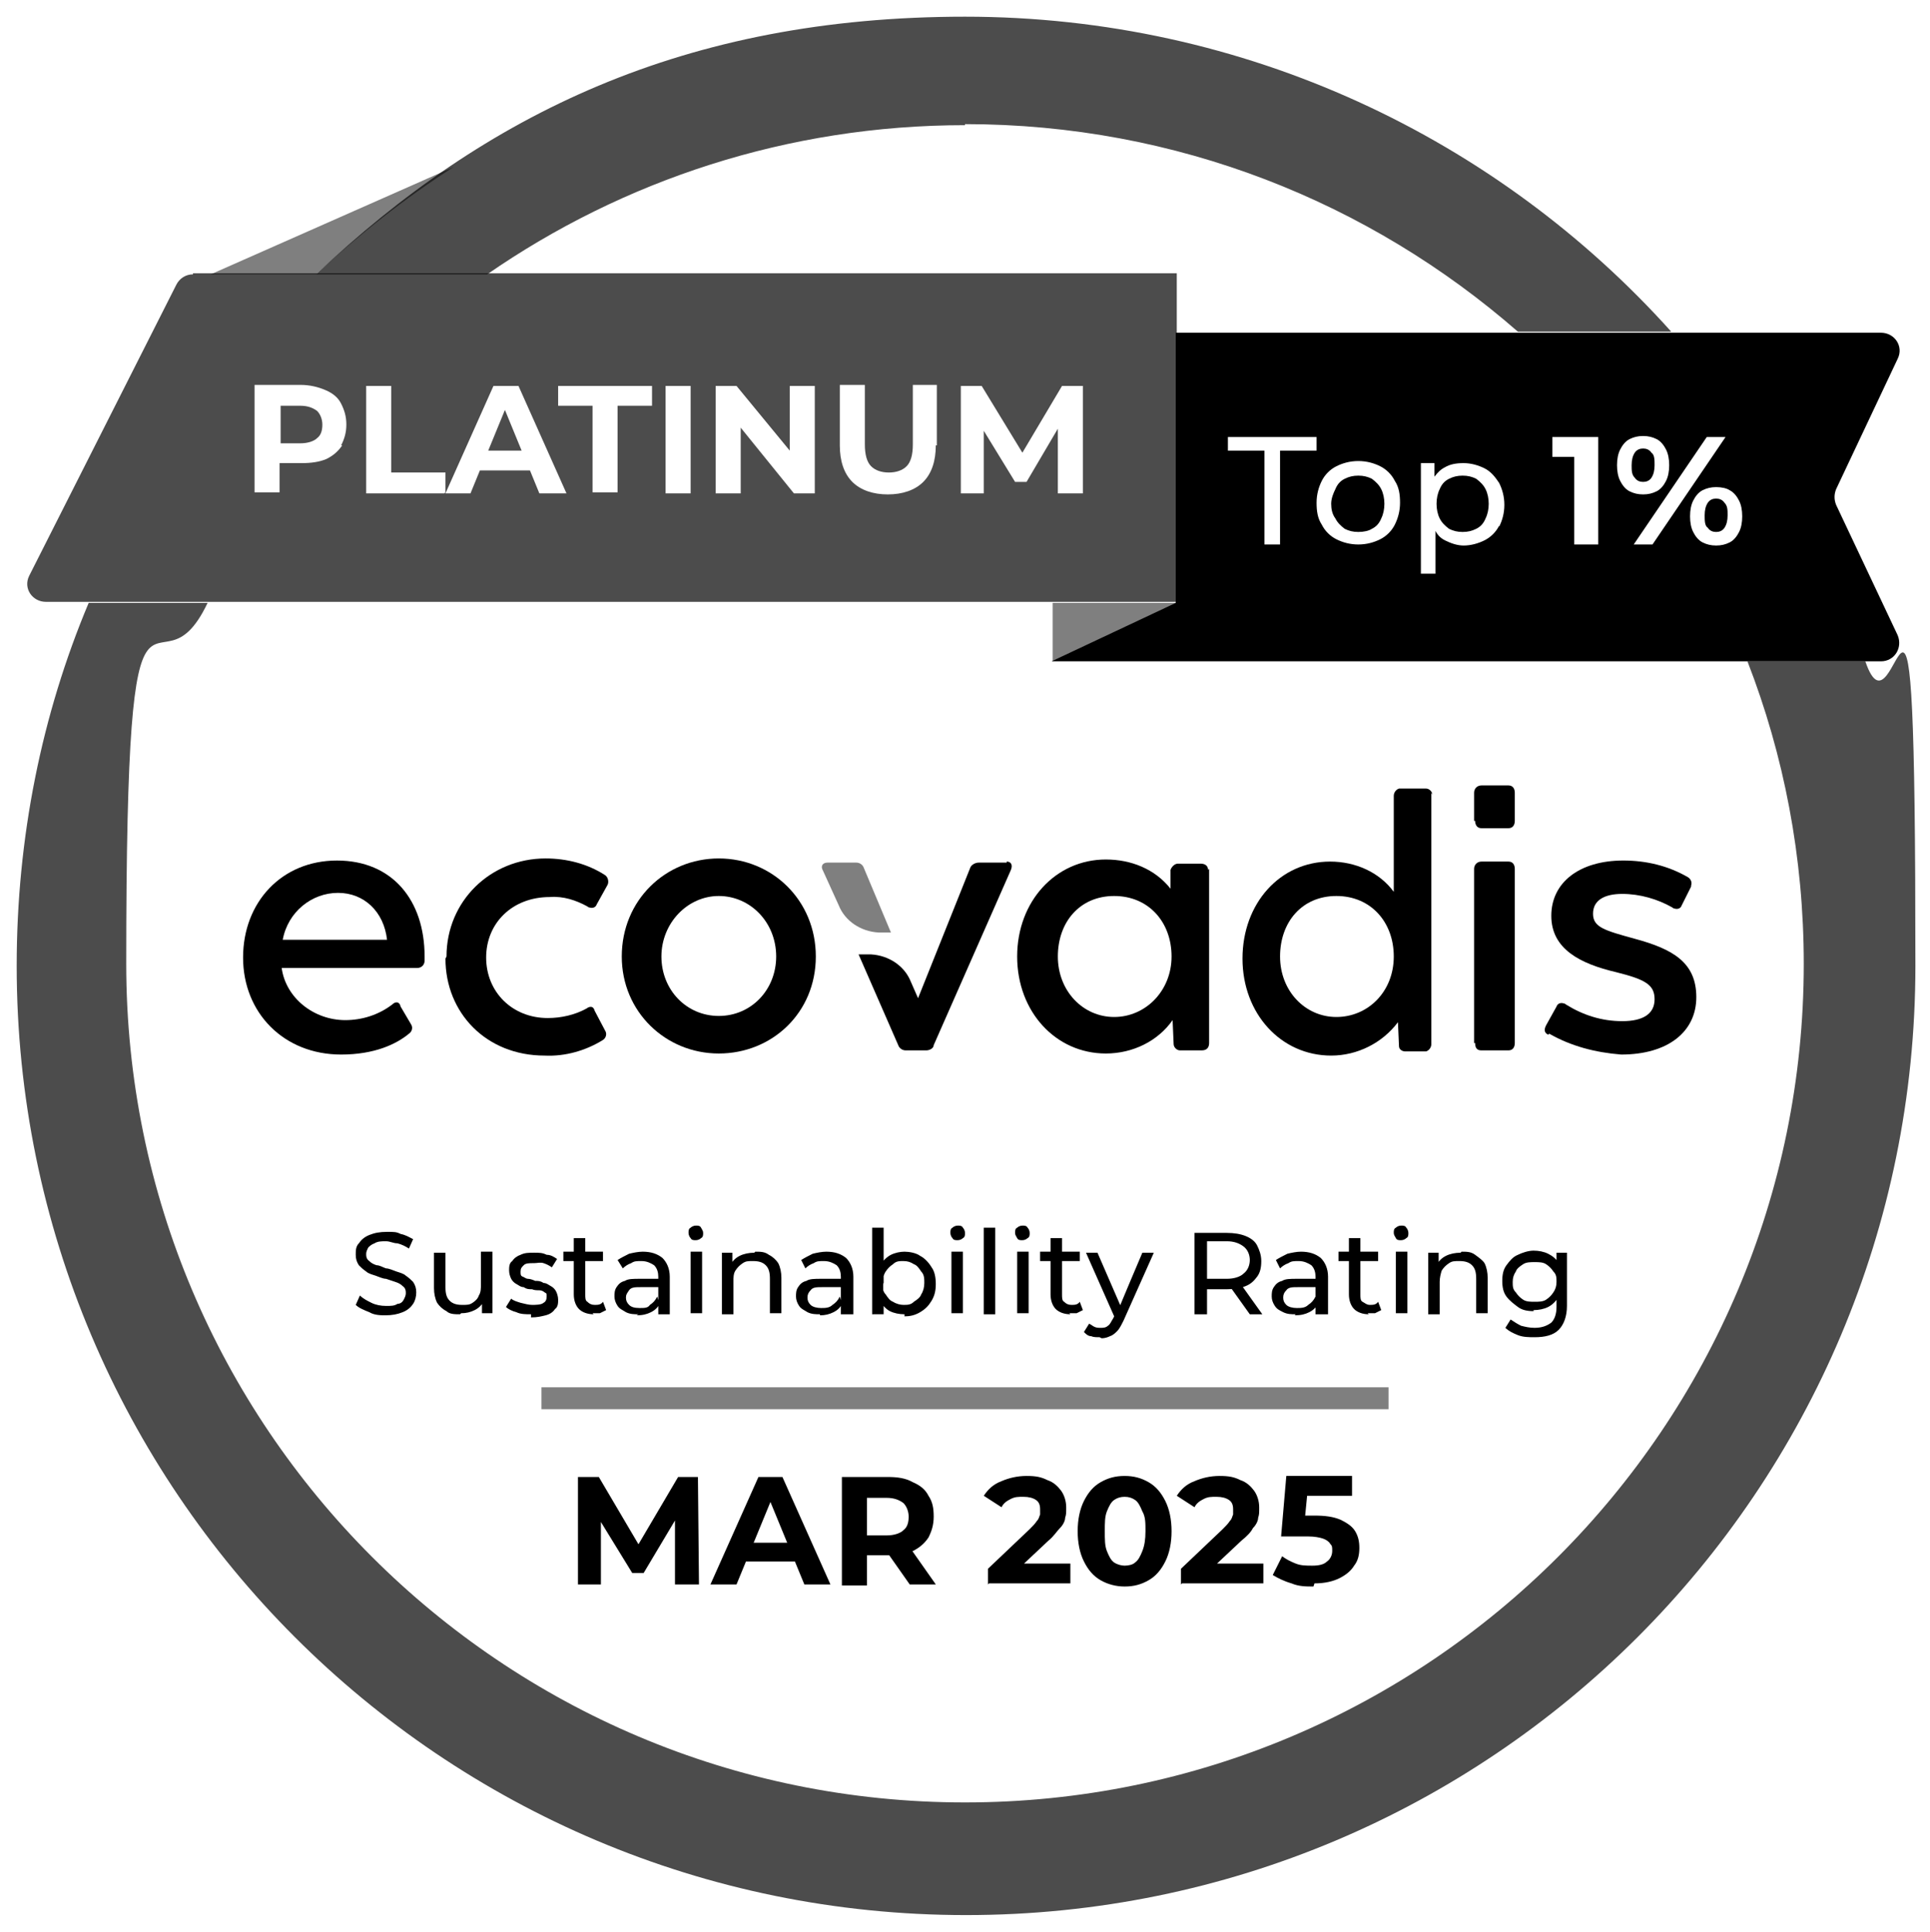 <?xml version="1.0" encoding="UTF-8"?>
<svg xmlns="http://www.w3.org/2000/svg" version="1.1" viewBox="0 0 185 185.2">
  <!-- Generator: Adobe Illustrator 29.4.0, SVG Export Plug-In . SVG Version: 2.1.0 Build 152)  -->
  <defs>
    <style>
      .st0 {
        opacity: .7;
      }

      .st1 {
        opacity: .5;
      }
    </style>
  </defs>
  <g id="Ebene_1">
    <g>
      <path d="M131.5,45.9c-.4-.2-.8-.3-1.3-.3s-.9.1-1.3.3c-.4.2-.7.5-.9,1-.2.4-.4.9-.4,1.4s.1,1,.4,1.4c.2.4.5.7.9,1,.4.2.8.3,1.3.3s1-.1,1.3-.3c.4-.2.7-.5.9-1,.2-.4.3-.9.3-1.4s-.1-1-.3-1.4c-.2-.4-.5-.7-.9-1Z"/>
      <path d="M164.5,47.8c-.3,0-.6.1-.8.4-.2.3-.3.7-.3,1.2s0,1,.3,1.2c.2.3.5.4.8.4s.6-.1.8-.4.3-.7.3-1.2,0-.9-.3-1.2c-.2-.3-.5-.4-.8-.4Z"/>
      <path d="M176,48.4c-.2-.5-.2-1,0-1.5l5.9-12.5c.6-1.2-.3-2.5-1.6-2.5h-67.6v25.9l-11.9,5.6h79.5c1.3,0,2.1-1.3,1.6-2.5l-5.9-12.5ZM122.7,52.2h-1.5v-9h-3.5v-1.3h8.5v1.3h-3.5v9ZM133.7,50.3c-.3.6-.8,1.1-1.4,1.4-.6.3-1.3.5-2.1.5s-1.5-.2-2.1-.5c-.6-.3-1.1-.8-1.4-1.4-.4-.6-.5-1.3-.5-2.1s.2-1.5.5-2.1c.3-.6.8-1.1,1.4-1.4s1.3-.5,2.1-.5,1.5.2,2.1.5c.6.3,1.1.8,1.4,1.4.4.6.5,1.3.5,2.1s-.2,1.5-.5,2.1ZM143.7,50.4c-.3.6-.8,1.1-1.4,1.4-.6.3-1.3.5-2,.5h0c-.6,0-1.2-.2-1.8-.5-.4-.2-.7-.5-.9-.9v4.1h-1.4v-10.6h1.3v1.3c.3-.4.6-.7,1-.9.5-.3,1.1-.4,1.8-.4s1.4.2,2,.5c.6.3,1,.8,1.4,1.4.3.6.5,1.3.5,2.1s-.2,1.5-.5,2.1ZM153.3,52.2h-2.4v-8.4h-2.1v-1.9h4.4v10.3ZM155.3,46.1c-.2-.4-.3-.9-.3-1.5s.1-1.1.3-1.5c.2-.4.5-.8.9-1,.4-.2.8-.3,1.3-.3s.9.1,1.3.3.7.6.9,1c.2.4.3.9.3,1.5s-.1,1.1-.3,1.5c-.2.4-.5.8-.9,1-.4.2-.8.3-1.3.3s-.9-.1-1.3-.3c-.4-.2-.7-.6-.9-1ZM156.6,52.2l7-10.3h1.8l-7,10.3h-1.8ZM166.7,51c-.2.4-.5.8-.9,1-.4.2-.8.3-1.3.3s-.9-.1-1.3-.3c-.4-.2-.7-.6-.9-1-.2-.4-.3-.9-.3-1.5s.1-1.1.3-1.5.5-.8.9-1c.4-.2.8-.3,1.3-.3s1,.1,1.3.3c.4.2.7.6.9,1,.2.4.3.9.3,1.5s-.1,1.1-.3,1.5Z"/>
      <path d="M141.5,45.9c-.4-.2-.8-.3-1.3-.3s-.9.1-1.3.3c-.4.2-.7.5-.9,1-.2.4-.3.9-.3,1.4s.1,1,.3,1.4c.2.4.5.7.9,1,.4.2.8.3,1.3.3s.9-.1,1.3-.3c.4-.2.7-.5.9-1,.2-.4.3-.9.3-1.4s-.1-1-.3-1.4c-.2-.4-.5-.7-.9-1Z"/>
      <path d="M158.3,45.8c.2-.3.3-.7.3-1.2s0-1-.3-1.2c-.2-.3-.5-.4-.8-.4s-.6.1-.8.4c-.2.3-.3.7-.3,1.2s0,.9.3,1.2c.2.3.5.4.8.4s.6-.1.8-.4Z"/>
    </g>
  </g>
  <g id="Layer_2">
    <path d="M40.7,92.1c0,.4-.3.7-.7.7h-13c.4,2.9,3.1,5,6.1,5,1.6,0,3.2-.5,4.5-1.5.3-.3.7-.3.8.2l1,1.7c.2.3.1.7-.2.9-1.2,1-3.3,2-6.5,2-5.5,0-9.4-4-9.4-9.3s3.7-9.3,9-9.3,8.4,3.8,8.4,9.2v.6h0ZM27.1,90.1h10c-.3-2.7-2.2-4.5-4.7-4.5s-4.8,1.8-5.3,4.5"/>
    <path d="M141.3,100v-16.7c0-.4.3-.7.7-.7h2.6c.4,0,.6.3.6.7v16.7c0,.4-.2.7-.6.7h-2.6c-.4,0-.6-.2-.6-.7"/>
    <path d="M141.3,78.7v-2.7c0-.4.3-.7.7-.7h2.6c.4,0,.6.3.6.7v2.7c0,.4-.2.7-.6.7h-2.6c-.4,0-.6-.3-.6-.7"/>
    <path d="M148.4,99.2c-.4-.2-.4-.5-.2-.9l1-1.8c.1-.3.4-.4.7-.3,0,0,.1,0,.2.1,1.6,1,3.4,1.6,5.4,1.6s3.1-.7,3.1-2.1-.9-1.9-3.7-2.6c-3.4-.8-6.2-2.2-6.2-5.4s2.7-5.3,6.9-5.3c2.2,0,4.3.5,6.2,1.6.3.2.4.5.3.8,0,0,0,0,0,.1l-.9,1.8c-.1.3-.4.4-.7.3,0,0-.1,0-.2-.1-1.4-.8-3.1-1.3-4.8-1.3s-2.8.6-2.8,1.9,1.1,1.6,4,2.4c3.7,1,5.9,2.3,5.9,5.6s-2.7,5.5-7.2,5.5c-2.5-.2-4.8-.8-6.9-2"/>
    <path d="M42.8,91.7c0-5.3,4.2-9.4,9.5-9.4,2,0,4,.5,5.7,1.6.3.2.4.7.2,1l-1,1.8c-.1.3-.4.4-.7.3,0,0-.1,0-.2-.1-1.1-.6-2.3-1-3.6-.9-3.6,0-6.1,2.5-6.1,5.8s2.5,5.8,5.9,5.8c1.3,0,2.6-.3,3.7-.9.4-.3.7-.2.8.2l1,1.9c.2.3.1.7-.2.9-1.6,1-3.6,1.6-5.6,1.5-5.6,0-9.5-4.1-9.5-9.3"/>
    <path d="M59.6,91.7c0-5.4,4.2-9.4,9.3-9.4s9.3,4,9.3,9.4-4.2,9.3-9.3,9.3-9.3-4-9.3-9.3M74.4,91.7c0-3.3-2.5-5.8-5.5-5.8s-5.5,2.6-5.5,5.8,2.4,5.7,5.5,5.7,5.5-2.5,5.5-5.7"/>
    <path d="M115.9,83.3v16.7c0,.4-.2.7-.7.7h-2.1c-.3,0-.6-.3-.6-.6h0c0,0-.1-2.3-.1-2.3-1.4,2-3.8,3.2-6.4,3.2-4.8,0-8.5-4-8.5-9.3s3.7-9.3,8.5-9.3c2.4,0,4.7.9,6.2,2.8v-1.8c.1-.3.4-.6.7-.6h2.2c.4,0,.7.2.7.6M112.3,91.7c0-3.3-2.2-5.8-5.5-5.8s-5.4,2.5-5.4,5.8,2.4,5.8,5.4,5.8,5.5-2.5,5.5-5.8"/>
    <path d="M137.2,76v24.1c0,.3-.2.6-.5.7h-2c-.3,0-.6-.2-.6-.5h0c0,0-.1-2.3-.1-2.3-1.5,2-3.9,3.2-6.4,3.2-4.8,0-8.5-4-8.5-9.3s3.6-9.3,8.4-9.3c2.4,0,4.7,1,6.1,2.9v-9.2c0-.3.2-.6.5-.7h2.6c.3,0,.6.3.6.6h0q0,0,0,0ZM133.6,91.7c0-3.3-2.2-5.8-5.5-5.8s-5.4,2.5-5.4,5.8,2.4,5.8,5.4,5.8,5.5-2.4,5.5-5.8"/>
    <path class="st1" d="M82.8,83.2c-.1-.3-.4-.5-.7-.5h-2.8c-.4,0-.7.3-.4.8l1.5,3.3c.6,1.5,2.1,2.5,3.8,2.6h1.2l-2.6-6.2h0Z"/>
    <path d="M96.5,82.7h-2.7c-.3,0-.7.2-.8.5l-5,12.5-.7-1.6c-.6-1.5-2.1-2.5-3.8-2.6h-1.2l3.8,8.7c.1.3.4.5.7.5h2c.3,0,.7-.2.7-.5l7.4-16.8c.2-.5,0-.8-.4-.8"/>
    <polygon class="st1" points="51.9 133 51.9 133 51.9 135.1 51.9 135.1 133.1 135.1 133.1 135.1 133.1 133 133.1 133 51.9 133"/>
    <path d="M37.1,126.1c-.6,0-1.2,0-1.7-.3-.5-.2-1-.4-1.3-.7l.4-.9c.3.3.7.5,1.1.7s.9.3,1.4.3.8,0,1.1-.2c.3,0,.5-.2.6-.4.1-.2.2-.4.2-.6s0-.5-.3-.7c-.2-.2-.4-.3-.7-.4-.3-.1-.6-.2-.9-.3-.3,0-.7-.2-1-.3s-.7-.2-.9-.4c-.3-.2-.5-.4-.7-.6-.2-.3-.3-.6-.3-1s0-.8.3-1.1c.2-.3.5-.6,1-.8.5-.2,1-.3,1.7-.3s.9,0,1.3.2c.5.1.8.3,1.2.5l-.4.9c-.3-.2-.7-.4-1.1-.5-.4,0-.7-.2-1.1-.2s-.8,0-1.1.2c-.3.1-.5.3-.6.4-.1.2-.2.4-.2.6s0,.5.3.7c.2.2.4.3.7.4.3,0,.6.2.9.3.3,0,.7.2,1,.3s.7.2.9.4c.3.2.5.4.7.6.2.3.3.6.3,1s-.1.8-.3,1.1c-.2.3-.5.6-1,.8-.5.2-1,.3-1.7.3M44.1,126c-.5,0-1,0-1.3-.3-.4-.2-.7-.5-.9-.8-.2-.4-.3-.9-.3-1.4v-3.4h1.1v3.3c0,.6.1,1,.4,1.3.3.3.7.4,1.2.4s.7,0,1-.2c.3-.2.5-.4.6-.7.2-.3.2-.7.2-1.1v-3.1h1.1v5.9h-1v-1.6l.2.4c-.2.4-.5.7-.9.9s-.8.3-1.3.3M50.9,126c-.5,0-1,0-1.4-.2-.4-.1-.8-.3-1-.5l.5-.8c.2.2.6.3.9.4.4.1.8.2,1.1.2s.9,0,1.1-.2c.2-.1.3-.3.3-.6s0-.3-.2-.4c-.1-.1-.3-.2-.5-.2-.2,0-.5,0-.7-.1-.3,0-.5,0-.8-.2-.3,0-.5-.2-.7-.3-.2-.1-.4-.3-.5-.5-.1-.2-.2-.5-.2-.8s0-.7.3-.9c.2-.3.5-.5.8-.6.4-.2.8-.2,1.3-.2s.8,0,1.2.2c.4,0,.7.2,1,.4l-.5.8c-.3-.2-.5-.3-.8-.4s-.6,0-.9,0c-.5,0-.8,0-1,.2s-.3.3-.3.6,0,.4.2.5c.1,0,.3.2.5.2s.5.1.7.2c.3,0,.5,0,.8.2.3,0,.5.2.7.3s.4.3.5.5c.1.2.2.5.2.8s0,.7-.3.9c-.2.3-.5.5-.9.6s-.8.2-1.4.2M56.9,126c-.6,0-1.1-.2-1.4-.5-.3-.3-.5-.8-.5-1.4v-5.4h1.1v5.4c0,.3,0,.6.2.7.2.2.4.3.7.3s.6,0,.8-.3l.3.8c-.2.1-.4.2-.6.3-.2,0-.5,0-.7,0M54,120h3.8v.9h-3.8v-.9ZM63.1,126v-1.5c0,0,0-2.1,0-2.1,0-.4-.1-.8-.4-1.1-.3-.2-.7-.4-1.2-.4s-.7,0-1,.2c-.3.1-.6.3-.8.5l-.5-.8c.3-.2.7-.4,1.1-.6.4-.1.9-.2,1.3-.2.8,0,1.4.2,1.9.6.4.4.7,1,.7,1.8v3.6h-1,0ZM61.2,126c-.4,0-.8,0-1.2-.2-.3-.2-.6-.3-.8-.6-.2-.3-.3-.6-.3-.9s0-.6.2-.9c.2-.3.4-.5.8-.6.3-.2.8-.2,1.4-.2h1.9v.8h-1.8c-.5,0-.9,0-1.1.3s-.3.4-.3.7.1.5.3.7c.2.2.5.3,1,.3s.8,0,1-.3c.3-.2.5-.4.7-.8l.2.7c-.1.3-.4.6-.8.8-.4.2-.8.3-1.4.3M66.2,120h1.1v5.9h-1.1v-5.9ZM66.7,118.9c-.2,0-.4,0-.5-.2-.1-.1-.2-.3-.2-.5s0-.4.2-.5c.1-.1.3-.2.5-.2s.4,0,.5.2.2.3.2.5,0,.4-.2.5c-.1.1-.3.2-.5.2M72.4,120c.5,0,.9,0,1.3.3.4.2.7.5.9.8.2.4.3.9.3,1.4v3.4h-1.1v-3.3c0-.6-.1-1-.4-1.3s-.7-.4-1.2-.4-.7,0-1,.2c-.3.2-.5.4-.7.7-.2.3-.2.7-.2,1.1v3.1h-1.1v-5.9h1v1.6l-.2-.4c.2-.4.5-.7.9-.9.4-.2.9-.3,1.4-.3M80.6,126v-1.5c0,0,0-2.1,0-2.1,0-.4-.1-.8-.4-1.1-.3-.2-.7-.4-1.2-.4s-.7,0-1,.2c-.3.1-.6.3-.8.5l-.4-.8c.3-.2.7-.4,1.1-.6.4-.1.9-.2,1.3-.2.8,0,1.4.2,1.9.6.4.4.7,1,.7,1.8v3.6h-1,0ZM78.6,126c-.4,0-.8,0-1.2-.2-.3-.2-.6-.3-.8-.6-.2-.3-.3-.6-.3-.9s0-.6.2-.9c.2-.3.4-.5.8-.6.3-.2.8-.2,1.4-.2h1.9v.8h-1.8c-.5,0-.9,0-1.1.3-.2.2-.3.4-.3.7s.1.5.3.7c.2.2.6.3,1,.3s.8,0,1.1-.3c.3-.2.5-.4.7-.8l.2.7c-.1.3-.4.6-.8.8-.4.2-.8.3-1.3.3M86.7,126c-.5,0-1-.1-1.4-.3-.4-.2-.7-.6-1-1-.2-.4-.3-1-.3-1.7s.1-1.2.4-1.7c.2-.4.6-.8,1-1,.4-.2.9-.3,1.3-.3s1.1.1,1.5.4c.4.2.8.6,1.1,1.1.3.4.4,1,.4,1.6s-.1,1.1-.4,1.6-.6.8-1.1,1.1-1,.4-1.5.4M83.6,126v-8.3h1.1v5.3c-.1,0,0,1.4,0,1.4v1.6h-1ZM86.6,125.1c.4,0,.7,0,1-.3.3-.2.6-.4.7-.7.2-.3.3-.7.3-1.1s0-.8-.3-1.1c-.2-.3-.4-.6-.7-.7-.3-.2-.6-.3-1-.3s-.7,0-1,.3c-.3.2-.5.4-.7.7-.2.3-.3.7-.3,1.1s0,.8.3,1.1c.2.3.4.6.7.7.3.2.7.3,1,.3M91.2,120h1.1v5.9h-1.1v-5.9ZM91.8,118.9c-.2,0-.4,0-.5-.2-.1-.1-.2-.3-.2-.5s0-.4.2-.5c.1-.1.3-.2.5-.2s.4,0,.5.2c.1.1.2.3.2.5s0,.4-.2.5c-.1.1-.3.2-.5.2M94.3,117.7h1.1v8.3h-1.1v-8.3ZM97.5,120h1.1v5.9h-1.1v-5.9ZM98,118.9c-.2,0-.4,0-.5-.2s-.2-.3-.2-.5,0-.4.2-.5c.1-.1.3-.2.5-.2s.4,0,.5.2c.1.1.2.3.2.5s0,.4-.2.5c-.1.1-.3.2-.5.2M102.6,126c-.6,0-1.1-.2-1.4-.5s-.5-.8-.5-1.4v-5.4h1.1v5.4c0,.3,0,.6.2.7.2.2.4.3.7.3s.6,0,.8-.3l.3.8c-.2.1-.4.2-.6.3-.2,0-.5,0-.7,0M99.7,120h3.8v.9h-3.8v-.9ZM105.4,128.2c-.3,0-.6,0-.8-.1-.3,0-.5-.2-.7-.4l.5-.8c.2.1.3.2.5.3s.4.1.6.1.5,0,.7-.2c.2-.1.3-.4.5-.7l.4-.8h.1c0-.1,2.3-5.5,2.3-5.5h1.1l-2.9,6.5c-.2.4-.4.8-.6,1-.2.2-.4.4-.7.5-.2.1-.5.2-.8.2M106.8,126.2l-2.7-6.1h1.1l2.3,5.3-.7.8h0ZM114.5,126v-7.8h3.1c.7,0,1.3.1,1.8.3.5.2.9.5,1.1.9s.4.9.4,1.5-.1,1.1-.4,1.5c-.3.4-.6.7-1.1.9-.5.2-1.1.3-1.8.3h-2.4l.5-.5v2.9h-1.1,0ZM119.8,126l-2-2.8h1.2l2,2.8h-1.2ZM115.7,123.2l-.5-.6h2.4c.7,0,1.3-.2,1.6-.5.4-.3.6-.8.6-1.3s-.2-1-.6-1.3c-.4-.3-.9-.5-1.6-.5h-2.4l.5-.6v4.6h0ZM126.1,126v-1.5c0,0,0-2.1,0-2.1,0-.4-.1-.8-.4-1.1-.3-.2-.7-.4-1.2-.4s-.7,0-1,.2c-.3.1-.6.3-.8.5l-.4-.8c.3-.2.7-.4,1.1-.6.4-.1.9-.2,1.3-.2.8,0,1.4.2,1.9.6.4.4.7,1,.7,1.8v3.6h-1,0ZM124.2,126c-.4,0-.8,0-1.2-.2s-.6-.3-.8-.6c-.2-.3-.3-.6-.3-.9s0-.6.2-.9c.2-.3.4-.5.8-.6.3-.2.8-.2,1.4-.2h1.9v.8h-1.8c-.5,0-.9,0-1.1.3-.2.2-.3.4-.3.7s.1.5.3.7c.2.2.6.3,1,.3s.8,0,1.1-.3c.3-.2.5-.4.7-.8l.2.7c-.1.3-.4.6-.8.8-.4.2-.8.3-1.4.3M131.2,126c-.6,0-1.1-.2-1.4-.5s-.5-.8-.5-1.4v-5.4h1.1v5.4c0,.3,0,.6.2.7s.4.3.7.3.6,0,.8-.3l.3.8c-.2.1-.4.2-.6.3-.2,0-.5,0-.7,0M128.3,120h3.8v.9h-3.8v-.9ZM133.8,120h1.1v5.9h-1.1v-5.9ZM134.3,118.9c-.2,0-.4,0-.5-.2s-.2-.3-.2-.5,0-.4.2-.5c.1-.1.3-.2.5-.2s.4,0,.5.2c.1.1.2.3.2.5s0,.4-.2.5c-.1.1-.3.2-.5.2M140.1,120c.5,0,.9,0,1.3.3s.7.5.9.8c.2.4.3.9.3,1.4v3.4h-1.1v-3.3c0-.6-.1-1-.4-1.3-.3-.3-.7-.4-1.2-.4s-.7,0-1,.2c-.3.2-.5.4-.7.7-.1.3-.2.7-.2,1.1v3.1h-1.1v-5.9h1v1.6l-.2-.4c.2-.4.5-.7.9-.9.4-.2.9-.3,1.4-.3M147.1,128.2c-.5,0-1.1,0-1.6-.2-.5-.2-.9-.4-1.2-.7l.5-.8c.3.2.6.4,1,.6.4.1.8.2,1.3.2.7,0,1.2-.2,1.6-.5.3-.3.5-.8.5-1.5v-2.4c.1,0,0-1.2,0-1.2v-1.6h1v5.1c0,1-.3,1.8-.8,2.3-.5.5-1.3.7-2.3.7M147,125.7c-.6,0-1.1-.1-1.5-.4s-.8-.6-1.1-1c-.3-.4-.4-.9-.4-1.5s.1-1.1.4-1.5c.3-.4.6-.8,1.1-1,.4-.2,1-.4,1.5-.4s1,.1,1.4.3.8.5,1,.9c.2.4.4,1,.4,1.6s-.1,1.2-.4,1.6c-.2.4-.6.8-1,1s-.9.3-1.4.3M147.1,124.8c.4,0,.8,0,1.1-.2.3-.2.5-.4.7-.7.2-.3.3-.6.3-1s0-.7-.3-1c-.2-.3-.4-.5-.7-.7-.3-.2-.7-.2-1.1-.2s-.8,0-1.1.2c-.3.2-.6.4-.7.7-.2.3-.3.6-.3,1s0,.7.3,1c.2.3.4.5.7.7.3.2.7.2,1.1.2"/>
    <g>
      <path d="M125.9,152.1c-.7,0-1.4,0-2.1-.3-.7-.2-1.3-.5-1.8-.8l.9-1.8c.4.3.8.5,1.3.7.5.2,1,.2,1.6.2s1.1-.1,1.4-.4c.3-.2.5-.6.5-1s0-.5-.2-.7c-.1-.2-.4-.4-.7-.5-.3-.1-.8-.2-1.4-.2h-2.6l.5-5.8h6.3v1.9h-5.4l1.2-1.1-.4,4.1-1.2-1.1h2.2c1,0,1.8.1,2.5.4.6.3,1.1.6,1.4,1.1.3.5.4,1,.4,1.6s-.1,1.2-.5,1.7c-.3.5-.8.9-1.4,1.2-.6.3-1.4.5-2.4.5"/>
      <path d="M80.7,151.9v-10.3h4.4c.9,0,1.7.1,2.4.5.7.3,1.2.7,1.5,1.3.4.6.5,1.2.5,2s-.2,1.4-.5,2c-.4.6-.9,1-1.5,1.3-.7.3-1.4.4-2.4.4h-3.1l1.1-1v3.9h-2.4ZM87.2,151.9l-2.6-3.7h2.5l2.6,3.7h-2.6ZM83.1,148.3l-1.1-1.1h3c.7,0,1.3-.2,1.6-.5.4-.3.5-.8.5-1.3s-.2-1-.5-1.3c-.4-.3-.9-.5-1.6-.5h-3l1.1-1.1v5.8h0Z"/>
      <polygon points="68.1 151.9 72.7 141.6 75 141.6 79.6 151.9 77.1 151.9 73.4 142.9 74.3 142.9 70.6 151.9 68.1 151.9"/>
      <polygon points="70.4 149.7 71 147.9 76.3 147.9 76.9 149.7 70.4 149.7"/>
      <polygon points="55.4 151.9 55.4 141.6 57.4 141.6 61.7 148.9 60.7 148.9 65 141.6 66.9 141.6 67 151.9 64.7 151.9 64.7 145.1 65.1 145.1 61.7 150.8 60.6 150.8 57.1 145.1 57.6 145.1 57.6 151.9 55.4 151.9"/>
      <path d="M94.7,151.9v-1.5l4-3.8c.3-.3.5-.5.7-.8.2-.2.2-.4.3-.6,0-.2,0-.4,0-.5,0-.4-.1-.7-.4-.9-.3-.2-.7-.3-1.2-.3s-.8,0-1.2.2c-.4.2-.7.4-.9.8l-1.7-1.1c.4-.6.9-1.1,1.7-1.4.7-.3,1.5-.5,2.4-.5s1.4.1,2,.4c.6.2,1,.6,1.3,1s.5,1,.5,1.6,0,.7-.1,1c0,.3-.2.7-.5,1s-.6.8-1.1,1.2l-3.3,3.1-.4-.9h5.8v1.9h-7.8ZM107.8,152.1c-.8,0-1.6-.2-2.3-.6-.7-.4-1.2-1-1.6-1.8-.4-.8-.6-1.8-.6-2.9s.2-2.1.6-2.9c.4-.8.9-1.4,1.6-1.8.7-.4,1.4-.6,2.3-.6s1.6.2,2.3.6c.7.4,1.2,1,1.6,1.8.4.8.6,1.8.6,2.9s-.2,2.1-.6,2.9c-.4.8-.9,1.4-1.6,1.8-.7.4-1.4.6-2.3.6M107.8,150.1c.4,0,.8-.1,1-.3.3-.2.5-.6.7-1.1.2-.5.3-1.1.3-1.9s0-1.4-.3-1.9c-.2-.5-.4-.9-.7-1.1-.3-.2-.6-.3-1-.3s-.7.1-1,.3c-.3.2-.5.6-.7,1.1s-.2,1.1-.2,1.9,0,1.4.2,1.9c.2.5.4.9.7,1.1.3.2.7.3,1,.3M113.2,151.9v-1.5l4-3.8c.3-.3.5-.5.7-.8.2-.2.2-.4.3-.6,0-.2,0-.4,0-.5,0-.4-.1-.7-.4-.9-.3-.2-.7-.3-1.2-.3s-.8,0-1.2.2c-.4.2-.7.4-.9.8l-1.7-1.1c.4-.6.9-1.1,1.7-1.4.7-.3,1.5-.5,2.4-.5s1.4.1,2,.4c.6.2,1,.6,1.3,1s.5,1,.5,1.6,0,.7-.1,1c0,.3-.2.7-.5,1-.2.4-.6.8-1.1,1.2l-3.3,3.1-.4-.9h5.8v1.9h-7.8Z"/>
    </g>
    <polygon class="st1" points="100.9 63.4 112.8 57.8 100.9 57.8 100.9 63.4"/>
    <g class="st0">
      <path d="M28.8,38.9h-1.9v3.6h1.9c.7,0,1.3-.2,1.6-.5.4-.3.5-.8.5-1.3s-.2-1-.5-1.3c-.4-.3-.9-.5-1.6-.5Z"/>
      <polygon points="46.8 43.2 50 43.2 48.4 39.3 46.8 43.2"/>
      <path d="M18.5,26.3c-.7,0-1.3.4-1.6,1L2.8,55.2c-.6,1.2.3,2.5,1.6,2.5h108.4v-31.5H18.5ZM32.8,42.7c-.4.6-.9,1-1.5,1.3-.7.3-1.5.4-2.4.4h-2.1v2.8h-2.4v-10.3h4.4c.9,0,1.7.2,2.4.5.7.3,1.2.7,1.5,1.3s.5,1.2.5,2-.2,1.4-.5,2ZM42.6,47.3h-7.5v-10.3h2.4v8.3h5.2v1.9ZM51.7,47.3l-.9-2.2h-4.8l-.9,2.2h-2.4l4.6-10.3h2.4l4.6,10.3h-2.5ZM62.5,38.9h-3.3v8.3h-2.4v-8.3h-3.3v-1.9h9v1.9ZM66.2,47.3h-2.4v-10.3h2.4v10.3ZM78.1,47.3h-2l-5.1-6.3v6.3h-2.4v-10.3h2l5.1,6.2v-6.2h2.4v10.3ZM89.7,42.7c0,1.5-.4,2.7-1.2,3.5-.8.8-2,1.2-3.4,1.2s-2.6-.4-3.4-1.2-1.2-2-1.2-3.5v-5.8h2.4v5.7c0,1,.2,1.7.6,2.1.4.4,1,.6,1.7.6s1.3-.2,1.7-.6c.4-.4.6-1.1.6-2.1v-5.7h2.3v5.8ZM101.4,47.3v-6.2l-3,5.1h-1.1l-3-4.9v6h-2.2v-10.3h2l3.9,6.4,3.8-6.4h2v10.3s-2.2,0-2.2,0Z"/>
    </g>
    <g class="st0">
      <path d="M92.5,11.9c20.3,0,38.8,7.5,53,19.9h14.7C143.6,13.3,119.4,1.6,92.5,1.6S46.5,11,30.3,26.3h16.4c13-9,28.8-14.3,45.8-14.3Z"/>
      <path d="M167.5,63.4c3.5,9,5.4,18.8,5.4,29,0,44.4-36,80.4-80.4,80.4S12.1,136.8,12.1,92.4s2.8-24.1,7.8-34.6h-11.4c-4.5,10.7-6.9,22.5-6.9,34.8,0,50.2,40.7,91,91,91s91-40.7,91-91-1.7-20.1-4.8-29.2h-11.1Z"/>
    </g>
    <path class="st1" d="M43.5,16l-23.3,10.3h10.1c4.1-3.8,8.5-7.3,13.2-10.3Z"/>
  </g>
</svg>